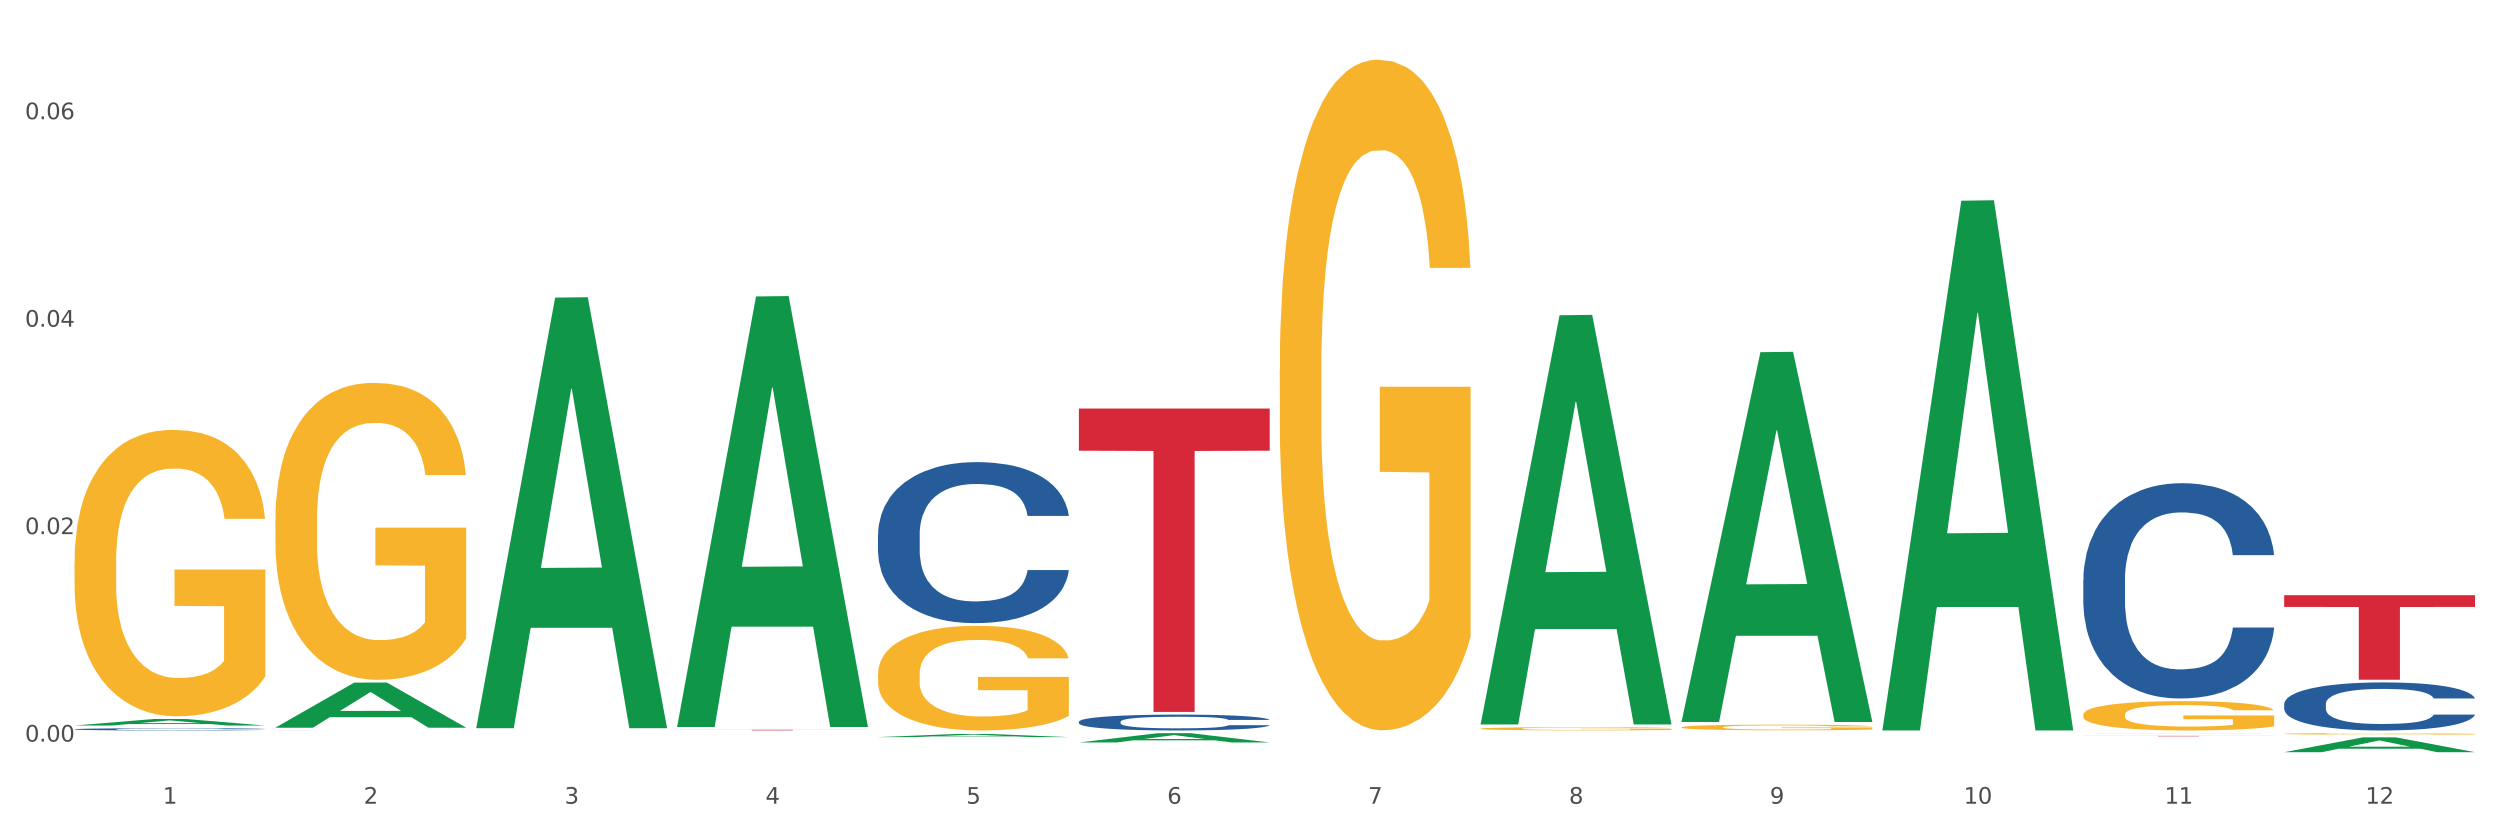 <?xml version="1.0" encoding="utf-8" standalone="no"?>
<!DOCTYPE svg PUBLIC "-//W3C//DTD SVG 1.1//EN"
  "http://www.w3.org/Graphics/SVG/1.1/DTD/svg11.dtd">
<svg xmlns:xlink="http://www.w3.org/1999/xlink" width="1080pt" height="360pt" viewBox="0 0 1080 360" xmlns="http://www.w3.org/2000/svg" version="1.1">
 <rect x="0" y="0" width="1080" height="360" fill="#333333" stroke="none"/>
 <defs>
  <style type="text/css">*{stroke-linejoin: round; stroke-linecap: butt}</style>
 </defs>
 <g id="figure_1">
  <g id="patch_1">
   <path d="M 0 360 
L 1080 360 
L 1080 0 
L 0 0 
z
" style="fill: #ffffff; stroke: #ffffff; stroke-linejoin: miter"/>
  </g>
  <g id="axes_1">
   <g id="matplotlib.axis_1">
    <g id="xtick_1">
     <g id="text_1">
      <!-- 1 -->
      <g style="fill: #4d4d4d" transform="translate(70.342 347.204) scale(0.096 -0.096)">
       <defs>
        <path id="DejaVuSans-31" d="M 794 531 
L 1825 531 
L 1825 4091 
L 703 3866 
L 703 4441 
L 1819 4666 
L 2450 4666 
L 2450 531 
L 3481 531 
L 3481 0 
L 794 0 
L 794 531 
z
" transform="scale(0.016)"/>
       </defs>
       <use xlink:href="#DejaVuSans-31"/>
      </g>
     </g>
    </g>
    <g id="xtick_2">
     <g id="text_2">
      <!-- 2 -->
      <g style="fill: #4d4d4d" transform="translate(157.122 347.204) scale(0.096 -0.096)">
       <defs>
        <path id="DejaVuSans-32" d="M 1228 531 
L 3431 531 
L 3431 0 
L 469 0 
L 469 531 
Q 828 903 1448 1529 
Q 2069 2156 2228 2338 
Q 2531 2678 2651 2914 
Q 2772 3150 2772 3378 
Q 2772 3750 2511 3984 
Q 2250 4219 1831 4219 
Q 1534 4219 1204 4116 
Q 875 4013 500 3803 
L 500 4441 
Q 881 4594 1212 4672 
Q 1544 4750 1819 4750 
Q 2544 4750 2975 4387 
Q 3406 4025 3406 3419 
Q 3406 3131 3298 2873 
Q 3191 2616 2906 2266 
Q 2828 2175 2409 1742 
Q 1991 1309 1228 531 
z
" transform="scale(0.016)"/>
       </defs>
       <use xlink:href="#DejaVuSans-32"/>
      </g>
     </g>
    </g>
    <g id="xtick_3">
     <g id="text_3">
      <!-- 3 -->
      <g style="fill: #4d4d4d" transform="translate(243.902 347.204) scale(0.096 -0.096)">
       <defs>
        <path id="DejaVuSans-33" d="M 2597 2516 
Q 3050 2419 3304 2112 
Q 3559 1806 3559 1356 
Q 3559 666 3084 287 
Q 2609 -91 1734 -91 
Q 1441 -91 1130 -33 
Q 819 25 488 141 
L 488 750 
Q 750 597 1062 519 
Q 1375 441 1716 441 
Q 2309 441 2620 675 
Q 2931 909 2931 1356 
Q 2931 1769 2642 2001 
Q 2353 2234 1838 2234 
L 1294 2234 
L 1294 2753 
L 1863 2753 
Q 2328 2753 2575 2939 
Q 2822 3125 2822 3475 
Q 2822 3834 2567 4026 
Q 2313 4219 1838 4219 
Q 1578 4219 1281 4162 
Q 984 4106 628 3988 
L 628 4550 
Q 988 4650 1302 4700 
Q 1616 4750 1894 4750 
Q 2613 4750 3031 4423 
Q 3450 4097 3450 3541 
Q 3450 3153 3228 2886 
Q 3006 2619 2597 2516 
z
" transform="scale(0.016)"/>
       </defs>
       <use xlink:href="#DejaVuSans-33"/>
      </g>
     </g>
    </g>
    <g id="xtick_4">
     <g id="text_4">
      <!-- 4 -->
      <g style="fill: #4d4d4d" transform="translate(330.683 347.204) scale(0.096 -0.096)">
       <defs>
        <path id="DejaVuSans-34" d="M 2419 4116 
L 825 1625 
L 2419 1625 
L 2419 4116 
z
M 2253 4666 
L 3047 4666 
L 3047 1625 
L 3713 1625 
L 3713 1100 
L 3047 1100 
L 3047 0 
L 2419 0 
L 2419 1100 
L 313 1100 
L 313 1709 
L 2253 4666 
z
" transform="scale(0.016)"/>
       </defs>
       <use xlink:href="#DejaVuSans-34"/>
      </g>
     </g>
    </g>
    <g id="xtick_5">
     <g id="text_5">
      <!-- 5 -->
      <g style="fill: #4d4d4d" transform="translate(417.463 347.204) scale(0.096 -0.096)">
       <defs>
        <path id="DejaVuSans-35" d="M 691 4666 
L 3169 4666 
L 3169 4134 
L 1269 4134 
L 1269 2991 
Q 1406 3038 1543 3061 
Q 1681 3084 1819 3084 
Q 2600 3084 3056 2656 
Q 3513 2228 3513 1497 
Q 3513 744 3044 326 
Q 2575 -91 1722 -91 
Q 1428 -91 1123 -41 
Q 819 9 494 109 
L 494 744 
Q 775 591 1075 516 
Q 1375 441 1709 441 
Q 2250 441 2565 725 
Q 2881 1009 2881 1497 
Q 2881 1984 2565 2268 
Q 2250 2553 1709 2553 
Q 1456 2553 1204 2497 
Q 953 2441 691 2322 
L 691 4666 
z
" transform="scale(0.016)"/>
       </defs>
       <use xlink:href="#DejaVuSans-35"/>
      </g>
     </g>
    </g>
    <g id="xtick_6">
     <g id="text_6">
      <!-- 6 -->
      <g style="fill: #4d4d4d" transform="translate(504.243 347.204) scale(0.096 -0.096)">
       <defs>
        <path id="DejaVuSans-36" d="M 2113 2584 
Q 1688 2584 1439 2293 
Q 1191 2003 1191 1497 
Q 1191 994 1439 701 
Q 1688 409 2113 409 
Q 2538 409 2786 701 
Q 3034 994 3034 1497 
Q 3034 2003 2786 2293 
Q 2538 2584 2113 2584 
z
M 3366 4563 
L 3366 3988 
Q 3128 4100 2886 4159 
Q 2644 4219 2406 4219 
Q 1781 4219 1451 3797 
Q 1122 3375 1075 2522 
Q 1259 2794 1537 2939 
Q 1816 3084 2150 3084 
Q 2853 3084 3261 2657 
Q 3669 2231 3669 1497 
Q 3669 778 3244 343 
Q 2819 -91 2113 -91 
Q 1303 -91 875 529 
Q 447 1150 447 2328 
Q 447 3434 972 4092 
Q 1497 4750 2381 4750 
Q 2619 4750 2861 4703 
Q 3103 4656 3366 4563 
z
" transform="scale(0.016)"/>
       </defs>
       <use xlink:href="#DejaVuSans-36"/>
      </g>
     </g>
    </g>
    <g id="xtick_7">
     <g id="text_7">
      <!-- 7 -->
      <g style="fill: #4d4d4d" transform="translate(591.024 347.204) scale(0.096 -0.096)">
       <defs>
        <path id="DejaVuSans-37" d="M 525 4666 
L 3525 4666 
L 3525 4397 
L 1831 0 
L 1172 0 
L 2766 4134 
L 525 4134 
L 525 4666 
z
" transform="scale(0.016)"/>
       </defs>
       <use xlink:href="#DejaVuSans-37"/>
      </g>
     </g>
    </g>
    <g id="xtick_8">
     <g id="text_8">
      <!-- 8 -->
      <g style="fill: #4d4d4d" transform="translate(677.804 347.204) scale(0.096 -0.096)">
       <defs>
        <path id="DejaVuSans-38" d="M 2034 2216 
Q 1584 2216 1326 1975 
Q 1069 1734 1069 1313 
Q 1069 891 1326 650 
Q 1584 409 2034 409 
Q 2484 409 2743 651 
Q 3003 894 3003 1313 
Q 3003 1734 2745 1975 
Q 2488 2216 2034 2216 
z
M 1403 2484 
Q 997 2584 770 2862 
Q 544 3141 544 3541 
Q 544 4100 942 4425 
Q 1341 4750 2034 4750 
Q 2731 4750 3128 4425 
Q 3525 4100 3525 3541 
Q 3525 3141 3298 2862 
Q 3072 2584 2669 2484 
Q 3125 2378 3379 2068 
Q 3634 1759 3634 1313 
Q 3634 634 3220 271 
Q 2806 -91 2034 -91 
Q 1263 -91 848 271 
Q 434 634 434 1313 
Q 434 1759 690 2068 
Q 947 2378 1403 2484 
z
M 1172 3481 
Q 1172 3119 1398 2916 
Q 1625 2713 2034 2713 
Q 2441 2713 2670 2916 
Q 2900 3119 2900 3481 
Q 2900 3844 2670 4047 
Q 2441 4250 2034 4250 
Q 1625 4250 1398 4047 
Q 1172 3844 1172 3481 
z
" transform="scale(0.016)"/>
       </defs>
       <use xlink:href="#DejaVuSans-38"/>
      </g>
     </g>
    </g>
    <g id="xtick_9">
     <g id="text_9">
      <!-- 9 -->
      <g style="fill: #4d4d4d" transform="translate(764.584 347.204) scale(0.096 -0.096)">
       <defs>
        <path id="DejaVuSans-39" d="M 703 97 
L 703 672 
Q 941 559 1184 500 
Q 1428 441 1663 441 
Q 2288 441 2617 861 
Q 2947 1281 2994 2138 
Q 2813 1869 2534 1725 
Q 2256 1581 1919 1581 
Q 1219 1581 811 2004 
Q 403 2428 403 3163 
Q 403 3881 828 4315 
Q 1253 4750 1959 4750 
Q 2769 4750 3195 4129 
Q 3622 3509 3622 2328 
Q 3622 1225 3098 567 
Q 2575 -91 1691 -91 
Q 1453 -91 1209 -44 
Q 966 3 703 97 
z
M 1959 2075 
Q 2384 2075 2632 2365 
Q 2881 2656 2881 3163 
Q 2881 3666 2632 3958 
Q 2384 4250 1959 4250 
Q 1534 4250 1286 3958 
Q 1038 3666 1038 3163 
Q 1038 2656 1286 2365 
Q 1534 2075 1959 2075 
z
" transform="scale(0.016)"/>
       </defs>
       <use xlink:href="#DejaVuSans-39"/>
      </g>
     </g>
    </g>
    <g id="xtick_10">
     <g id="text_10">
      <!-- 10 -->
      <g style="fill: #4d4d4d" transform="translate(848.311 347.204) scale(0.096 -0.096)">
       <defs>
        <path id="DejaVuSans-30" d="M 2034 4250 
Q 1547 4250 1301 3770 
Q 1056 3291 1056 2328 
Q 1056 1369 1301 889 
Q 1547 409 2034 409 
Q 2525 409 2770 889 
Q 3016 1369 3016 2328 
Q 3016 3291 2770 3770 
Q 2525 4250 2034 4250 
z
M 2034 4750 
Q 2819 4750 3233 4129 
Q 3647 3509 3647 2328 
Q 3647 1150 3233 529 
Q 2819 -91 2034 -91 
Q 1250 -91 836 529 
Q 422 1150 422 2328 
Q 422 3509 836 4129 
Q 1250 4750 2034 4750 
z
" transform="scale(0.016)"/>
       </defs>
       <use xlink:href="#DejaVuSans-31"/>
       <use xlink:href="#DejaVuSans-30" transform="translate(63.623 0)"/>
      </g>
     </g>
    </g>
    <g id="xtick_11">
     <g id="text_11">
      <!-- 11 -->
      <g style="fill: #4d4d4d" transform="translate(935.091 347.204) scale(0.096 -0.096)">
       <use xlink:href="#DejaVuSans-31"/>
       <use xlink:href="#DejaVuSans-31" transform="translate(63.623 0)"/>
      </g>
     </g>
    </g>
    <g id="xtick_12">
     <g id="text_12">
      <!-- 12 -->
      <g style="fill: #4d4d4d" transform="translate(1021.871 347.204) scale(0.096 -0.096)">
       <use xlink:href="#DejaVuSans-31"/>
       <use xlink:href="#DejaVuSans-32" transform="translate(63.623 0)"/>
      </g>
     </g>
    </g>
    <g id="xtick_13"/>
    <g id="xtick_14"/>
    <g id="xtick_15"/>
    <g id="xtick_16"/>
    <g id="xtick_17"/>
    <g id="xtick_18"/>
    <g id="xtick_19"/>
    <g id="xtick_20"/>
    <g id="xtick_21"/>
    <g id="xtick_22"/>
    <g id="xtick_23"/>
   </g>
   <g id="matplotlib.axis_2">
    <g id="ytick_1">
     <g id="text_13">
      <!-- 0.00 -->
      <g style="fill: #4d4d4d" transform="translate(10.8 320.372) scale(0.096 -0.096)">
       <defs>
        <path id="DejaVuSans-2e" d="M 684 794 
L 1344 794 
L 1344 0 
L 684 0 
L 684 794 
z
" transform="scale(0.016)"/>
       </defs>
       <use xlink:href="#DejaVuSans-30"/>
       <use xlink:href="#DejaVuSans-2e" transform="translate(63.623 0)"/>
       <use xlink:href="#DejaVuSans-30" transform="translate(95.41 0)"/>
       <use xlink:href="#DejaVuSans-30" transform="translate(159.033 0)"/>
      </g>
     </g>
    </g>
    <g id="ytick_2">
     <g id="text_14">
      <!-- 0.02 -->
      <g style="fill: #4d4d4d" transform="translate(10.8 230.749) scale(0.096 -0.096)">
       <use xlink:href="#DejaVuSans-30"/>
       <use xlink:href="#DejaVuSans-2e" transform="translate(63.623 0)"/>
       <use xlink:href="#DejaVuSans-30" transform="translate(95.41 0)"/>
       <use xlink:href="#DejaVuSans-32" transform="translate(159.033 0)"/>
      </g>
     </g>
    </g>
    <g id="ytick_3">
     <g id="text_15">
      <!-- 0.04 -->
      <g style="fill: #4d4d4d" transform="translate(10.8 141.126) scale(0.096 -0.096)">
       <use xlink:href="#DejaVuSans-30"/>
       <use xlink:href="#DejaVuSans-2e" transform="translate(63.623 0)"/>
       <use xlink:href="#DejaVuSans-30" transform="translate(95.41 0)"/>
       <use xlink:href="#DejaVuSans-34" transform="translate(159.033 0)"/>
      </g>
     </g>
    </g>
    <g id="ytick_4">
     <g id="text_16">
      <!-- 0.06 -->
      <g style="fill: #4d4d4d" transform="translate(10.8 51.503) scale(0.096 -0.096)">
       <use xlink:href="#DejaVuSans-30"/>
       <use xlink:href="#DejaVuSans-2e" transform="translate(63.623 0)"/>
       <use xlink:href="#DejaVuSans-30" transform="translate(95.41 0)"/>
       <use xlink:href="#DejaVuSans-36" transform="translate(159.033 0)"/>
      </g>
     </g>
    </g>
    <g id="ytick_5"/>
    <g id="ytick_6"/>
    <g id="ytick_7"/>
   </g>
   <g id="PolyCollection_1">
    <path d="M 32.175 313.436 
L 32.26 313.433 
L 66.256 310.618 
L 80.365 310.615 
L 114.616 313.441 
L 98.298 313.441 
L 90.904 312.783 
L 55.803 312.783 
L 55.548 312.794 
L 48.408 313.441 
L 32.175 313.441 
L 32.175 313.436 
L 60.222 312.39 
L 86.484 312.388 
L 73.481 311.218 
L 73.311 311.212 
L 73.141 311.22 
L 60.137 312.388 
L 60.222 312.39 
L 32.175 313.436 
z
" clip-path="url(#pac7924b236)" style="fill: #109648"/>
    <path d="M 466.077 176.483 
L 548.518 176.483 
L 548.518 194.697 
L 516.088 194.82 
L 516.088 307.548 
L 498.311 307.548 
L 498.311 194.82 
L 466.077 194.697 
L 466.077 176.606 
L 466.077 176.483 
z
" clip-path="url(#pac7924b236)" style="fill: #d62839"/>
    <path d="M 292.516 315.24 
L 374.957 315.24 
L 374.957 315.278 
L 342.528 315.279 
L 342.528 315.515 
L 324.75 315.515 
L 324.75 315.279 
L 292.516 315.278 
L 292.516 315.241 
L 292.516 315.24 
z
" clip-path="url(#pac7924b236)" style="fill: #d62839"/>
    <path d="M 118.955 315.548 
L 119.053 315.548 
L 119.053 315.547 
L 119.345 315.546 
L 120.417 315.545 
L 121.781 315.544 
L 124.12 315.542 
L 125.387 315.542 
L 127.044 315.541 
L 130.454 315.54 
L 134.352 315.539 
L 137.081 315.539 
L 139.127 315.538 
L 143.707 315.538 
L 146.338 315.538 
L 149.067 315.537 
L 151.406 315.537 
L 155.304 315.537 
L 158.422 315.537 
L 162.028 315.537 
L 165.048 315.537 
L 169.044 315.537 
L 174.891 315.537 
L 177.132 315.538 
L 180.153 315.538 
L 183.271 315.538 
L 185.805 315.539 
L 188.728 315.539 
L 191.749 315.54 
L 194.673 315.541 
L 196.719 315.541 
L 198.376 315.542 
L 199.837 315.543 
L 200.909 315.544 
L 201.397 315.545 
L 183.564 315.545 
L 183.076 315.544 
L 182.102 315.543 
L 181.127 315.543 
L 180.055 315.542 
L 178.399 315.542 
L 176.937 315.541 
L 174.501 315.541 
L 172.26 315.541 
L 170.408 315.541 
L 168.167 315.54 
L 163.392 315.54 
L 159.981 315.54 
L 157.837 315.54 
L 155.206 315.54 
L 152.965 315.541 
L 150.334 315.541 
L 148.287 315.541 
L 146.241 315.542 
L 145.071 315.542 
L 143.317 315.542 
L 142.148 315.543 
L 140.589 315.543 
L 139.712 315.544 
L 138.153 315.545 
L 137.471 315.546 
L 137.178 315.547 
L 136.983 315.547 
L 136.983 315.551 
L 137.568 315.552 
L 138.055 315.553 
L 138.835 315.554 
L 140.297 315.555 
L 142.44 315.556 
L 144.682 315.556 
L 146.533 315.557 
L 148.287 315.557 
L 150.041 315.557 
L 152.185 315.557 
L 153.939 315.558 
L 156.57 315.558 
L 159.689 315.558 
L 162.125 315.558 
L 167.095 315.558 
L 169.336 315.558 
L 171.48 315.557 
L 173.819 315.557 
L 175.67 315.557 
L 176.742 315.557 
L 178.496 315.556 
L 179.861 315.556 
L 181.03 315.555 
L 181.81 315.555 
L 182.687 315.554 
L 183.369 315.553 
L 183.564 315.553 
L 201.397 315.553 
L 201.007 315.554 
L 200.325 315.555 
L 198.96 315.556 
L 197.889 315.556 
L 196.232 315.557 
L 194.478 315.558 
L 192.042 315.558 
L 189.8 315.559 
L 187.462 315.559 
L 184.928 315.56 
L 180.348 315.56 
L 178.691 315.56 
L 175.183 315.561 
L 172.454 315.561 
L 168.459 315.561 
L 164.366 315.561 
L 160.079 315.561 
L 156.278 315.561 
L 152.088 315.561 
L 149.457 315.561 
L 146.533 315.56 
L 143.123 315.56 
L 139.907 315.56 
L 136.886 315.559 
L 134.06 315.559 
L 131.429 315.558 
L 128.018 315.557 
L 125.484 315.556 
L 123.633 315.556 
L 122.366 315.555 
L 121.099 315.554 
L 120.417 315.553 
L 119.345 315.552 
L 118.955 315.55 
L 118.955 315.548 
z
" clip-path="url(#pac7924b236)" style="fill: #255c99"/>
    <path d="M 986.759 317.014 
L 986.856 317.014 
L 986.856 316.993 
L 987.051 316.975 
L 988.024 316.933 
L 989.484 316.897 
L 990.555 316.878 
L 991.625 316.863 
L 992.891 316.847 
L 994.448 316.831 
L 997.271 316.808 
L 999.023 316.796 
L 1001.164 316.783 
L 1005.057 316.765 
L 1007.88 316.755 
L 1010.8 316.746 
L 1015.569 316.736 
L 1018.684 316.731 
L 1021.993 316.728 
L 1025.984 316.725 
L 1029.001 316.725 
L 1035.62 316.727 
L 1041.265 316.732 
L 1043.991 316.736 
L 1047.495 316.743 
L 1049.344 316.747 
L 1052.361 316.756 
L 1055.476 316.768 
L 1057.617 316.779 
L 1060.829 316.798 
L 1063.263 316.818 
L 1065.501 316.842 
L 1066.669 316.858 
L 1067.545 316.874 
L 1068.324 316.891 
L 1069.103 316.919 
L 1051.583 316.919 
L 1050.901 316.899 
L 1049.831 316.88 
L 1048.273 316.862 
L 1046.911 316.851 
L 1044.575 316.836 
L 1042.433 316.827 
L 1040.195 316.82 
L 1037.469 316.815 
L 1035.328 316.812 
L 1032.311 316.81 
L 1026.373 316.81 
L 1022.383 316.815 
L 1019.657 316.82 
L 1017.905 316.826 
L 1016.348 316.831 
L 1014.596 316.839 
L 1012.552 316.851 
L 1011.092 316.862 
L 1009.632 316.876 
L 1008.464 316.89 
L 1007.393 316.906 
L 1006.517 316.923 
L 1005.836 316.941 
L 1005.252 316.962 
L 1004.765 316.998 
L 1004.765 317.077 
L 1004.96 317.094 
L 1005.447 317.118 
L 1006.031 317.136 
L 1007.004 317.157 
L 1007.88 317.171 
L 1009.535 317.192 
L 1011.384 317.209 
L 1012.844 317.22 
L 1014.304 317.229 
L 1016.835 317.242 
L 1019.657 317.252 
L 1022.091 317.258 
L 1025.4 317.264 
L 1027.639 317.266 
L 1029.585 317.267 
L 1034.355 317.267 
L 1037.761 317.266 
L 1041.557 317.262 
L 1044.477 317.256 
L 1046.911 317.25 
L 1049.636 317.24 
L 1051.388 317.23 
L 1051.388 317.11 
L 1029.975 317.11 
L 1029.975 317.03 
L 1069.2 317.03 
L 1069.2 317.264 
L 1067.545 317.276 
L 1065.696 317.287 
L 1063.749 317.296 
L 1060.829 317.308 
L 1057.325 317.32 
L 1054.211 317.328 
L 1050.901 317.335 
L 1047.008 317.341 
L 1041.947 317.347 
L 1038.832 317.349 
L 1034.939 317.351 
L 1030.364 317.351 
L 1026.373 317.35 
L 1022.48 317.347 
L 1018.392 317.342 
L 1014.401 317.335 
L 1011.384 317.327 
L 1008.367 317.318 
L 1005.155 317.306 
L 1002.624 317.295 
L 1000.677 317.284 
L 998.536 317.271 
L 996.2 317.254 
L 994.448 317.239 
L 992.891 317.223 
L 991.236 317.202 
L 990.068 317.184 
L 988.9 317.162 
L 988.219 317.145 
L 987.44 317.12 
L 986.856 317.084 
L 986.759 317.014 
z
" clip-path="url(#pac7924b236)" style="fill: #f7b32b"/>
    <path d="M 899.978 308.755 
L 900.076 308.744 
L 900.076 308.328 
L 900.27 307.97 
L 901.244 307.103 
L 902.704 306.387 
L 903.774 306.005 
L 904.845 305.693 
L 906.11 305.381 
L 907.668 305.058 
L 910.49 304.584 
L 912.242 304.341 
L 914.384 304.087 
L 918.277 303.718 
L 921.1 303.51 
L 924.02 303.336 
L 928.789 303.128 
L 931.904 303.036 
L 935.213 302.966 
L 939.204 302.92 
L 942.221 302.909 
L 948.84 302.943 
L 954.485 303.047 
L 957.21 303.128 
L 960.714 303.267 
L 962.564 303.359 
L 965.581 303.544 
L 968.696 303.787 
L 970.837 303.995 
L 974.049 304.388 
L 976.482 304.781 
L 978.721 305.266 
L 979.889 305.601 
L 980.765 305.913 
L 981.544 306.271 
L 982.322 306.837 
L 964.802 306.837 
L 964.121 306.433 
L 963.05 306.052 
L 961.493 305.682 
L 960.13 305.451 
L 957.794 305.162 
L 955.653 304.977 
L 953.414 304.838 
L 950.689 304.723 
L 948.548 304.665 
L 945.53 304.619 
L 939.593 304.63 
L 935.602 304.723 
L 932.877 304.838 
L 931.125 304.942 
L 929.568 305.058 
L 927.816 305.22 
L 925.772 305.462 
L 924.312 305.682 
L 922.852 305.959 
L 921.684 306.236 
L 920.613 306.56 
L 919.737 306.907 
L 919.056 307.265 
L 918.472 307.704 
L 917.985 308.432 
L 917.985 310.015 
L 918.18 310.373 
L 918.666 310.847 
L 919.25 311.205 
L 920.224 311.632 
L 921.1 311.921 
L 922.754 312.337 
L 924.604 312.684 
L 926.064 312.903 
L 927.524 313.088 
L 930.054 313.342 
L 932.877 313.55 
L 935.31 313.678 
L 938.62 313.793 
L 940.858 313.839 
L 942.805 313.862 
L 947.574 313.862 
L 950.981 313.828 
L 954.777 313.747 
L 957.697 313.643 
L 960.13 313.516 
L 962.856 313.308 
L 964.608 313.111 
L 964.608 310.697 
L 943.194 310.685 
L 943.194 309.079 
L 982.42 309.079 
L 982.42 313.793 
L 980.765 314.036 
L 978.916 314.255 
L 976.969 314.452 
L 974.049 314.694 
L 970.545 314.925 
L 967.43 315.087 
L 964.121 315.226 
L 960.228 315.353 
L 955.166 315.469 
L 952.052 315.515 
L 948.158 315.549 
L 943.584 315.561 
L 939.593 315.538 
L 935.7 315.48 
L 931.612 315.376 
L 927.621 315.226 
L 924.604 315.076 
L 921.586 314.891 
L 918.374 314.648 
L 915.844 314.417 
L 913.897 314.209 
L 911.756 313.943 
L 909.42 313.597 
L 907.668 313.285 
L 906.11 312.961 
L 904.456 312.545 
L 903.288 312.187 
L 902.12 311.736 
L 901.438 311.401 
L 900.66 310.881 
L 900.076 310.153 
L 899.978 308.755 
z
" clip-path="url(#pac7924b236)" style="fill: #f7b32b"/>
    <path d="M 726.418 314.183 
L 726.515 314.181 
L 726.515 314.101 
L 726.71 314.032 
L 727.683 313.866 
L 729.143 313.728 
L 730.214 313.655 
L 731.284 313.595 
L 732.55 313.535 
L 734.107 313.473 
L 736.93 313.382 
L 738.682 313.335 
L 740.823 313.286 
L 744.716 313.215 
L 747.539 313.175 
L 750.459 313.142 
L 755.228 313.102 
L 758.343 313.085 
L 761.652 313.071 
L 765.643 313.062 
L 768.66 313.06 
L 775.279 313.067 
L 780.924 313.087 
L 783.65 313.102 
L 787.154 313.129 
L 789.003 313.147 
L 792.02 313.182 
L 795.135 313.229 
L 797.276 313.269 
L 800.488 313.344 
L 802.922 313.42 
L 805.16 313.513 
L 806.328 313.577 
L 807.204 313.637 
L 807.983 313.706 
L 808.762 313.815 
L 791.242 313.815 
L 790.56 313.737 
L 789.49 313.664 
L 787.932 313.593 
L 786.57 313.548 
L 784.234 313.493 
L 782.092 313.457 
L 779.854 313.431 
L 777.128 313.408 
L 774.987 313.397 
L 771.97 313.389 
L 766.032 313.391 
L 762.042 313.408 
L 759.316 313.431 
L 757.564 313.451 
L 756.007 313.473 
L 754.255 313.504 
L 752.211 313.551 
L 750.751 313.593 
L 749.291 313.646 
L 748.123 313.699 
L 747.052 313.761 
L 746.176 313.828 
L 745.495 313.897 
L 744.911 313.981 
L 744.424 314.121 
L 744.424 314.425 
L 744.619 314.494 
L 745.106 314.585 
L 745.69 314.653 
L 746.663 314.736 
L 747.539 314.791 
L 749.194 314.871 
L 751.043 314.937 
L 752.503 314.98 
L 753.963 315.015 
L 756.494 315.064 
L 759.316 315.104 
L 761.75 315.128 
L 765.059 315.15 
L 767.298 315.159 
L 769.244 315.164 
L 774.014 315.164 
L 777.42 315.157 
L 781.216 315.142 
L 784.136 315.122 
L 786.57 315.097 
L 789.295 315.057 
L 791.047 315.02 
L 791.047 314.556 
L 769.634 314.554 
L 769.634 314.245 
L 808.859 314.245 
L 808.859 315.15 
L 807.204 315.197 
L 805.355 315.239 
L 803.408 315.277 
L 800.488 315.324 
L 796.984 315.368 
L 793.87 315.399 
L 790.56 315.426 
L 786.667 315.45 
L 781.606 315.472 
L 778.491 315.481 
L 774.598 315.488 
L 770.023 315.49 
L 766.032 315.486 
L 762.139 315.474 
L 758.051 315.455 
L 754.06 315.426 
L 751.043 315.397 
L 748.026 315.361 
L 744.814 315.315 
L 742.283 315.27 
L 740.336 315.23 
L 738.195 315.179 
L 735.859 315.113 
L 734.107 315.053 
L 732.55 314.991 
L 730.895 314.911 
L 729.727 314.842 
L 728.559 314.755 
L 727.878 314.691 
L 727.099 314.591 
L 726.515 314.451 
L 726.418 314.183 
z
" clip-path="url(#pac7924b236)" style="fill: #f7b32b"/>
    <path d="M 639.637 314.776 
L 639.735 314.775 
L 639.735 314.729 
L 639.929 314.69 
L 640.903 314.595 
L 642.363 314.517 
L 643.433 314.476 
L 644.504 314.442 
L 645.769 314.408 
L 647.327 314.372 
L 650.149 314.321 
L 651.901 314.294 
L 654.043 314.266 
L 657.936 314.226 
L 660.759 314.203 
L 663.679 314.184 
L 668.448 314.162 
L 671.563 314.152 
L 674.872 314.144 
L 678.863 314.139 
L 681.88 314.138 
L 688.499 314.141 
L 694.144 314.153 
L 696.869 314.162 
L 700.373 314.177 
L 702.223 314.187 
L 705.24 314.207 
L 708.355 314.233 
L 710.496 314.256 
L 713.708 314.299 
L 716.141 314.342 
L 718.38 314.395 
L 719.548 314.432 
L 720.424 314.466 
L 721.203 314.505 
L 721.981 314.566 
L 704.461 314.566 
L 703.78 314.522 
L 702.709 314.481 
L 701.152 314.44 
L 699.789 314.415 
L 697.453 314.384 
L 695.312 314.363 
L 693.073 314.348 
L 690.348 314.336 
L 688.207 314.329 
L 685.189 314.324 
L 679.252 314.326 
L 675.261 314.336 
L 672.536 314.348 
L 670.784 314.36 
L 669.227 314.372 
L 667.475 314.39 
L 665.431 314.416 
L 663.971 314.44 
L 662.511 314.471 
L 661.343 314.501 
L 660.272 314.536 
L 659.396 314.574 
L 658.715 314.613 
L 658.131 314.661 
L 657.644 314.741 
L 657.644 314.913 
L 657.839 314.952 
L 658.325 315.004 
L 658.909 315.043 
L 659.883 315.09 
L 660.759 315.121 
L 662.413 315.167 
L 664.263 315.205 
L 665.723 315.229 
L 667.183 315.249 
L 669.713 315.277 
L 672.536 315.299 
L 674.969 315.313 
L 678.279 315.326 
L 680.517 315.331 
L 682.464 315.333 
L 687.233 315.333 
L 690.64 315.33 
L 694.436 315.321 
L 697.356 315.309 
L 699.789 315.295 
L 702.515 315.273 
L 704.267 315.251 
L 704.267 314.988 
L 682.853 314.986 
L 682.853 314.811 
L 722.079 314.811 
L 722.079 315.326 
L 720.424 315.352 
L 718.575 315.376 
L 716.628 315.398 
L 713.708 315.424 
L 710.204 315.449 
L 707.089 315.467 
L 703.78 315.482 
L 699.887 315.496 
L 694.825 315.509 
L 691.711 315.514 
L 687.817 315.517 
L 683.243 315.519 
L 679.252 315.516 
L 675.359 315.51 
L 671.271 315.499 
L 667.28 315.482 
L 664.263 315.466 
L 661.245 315.446 
L 658.033 315.419 
L 655.503 315.394 
L 653.556 315.371 
L 651.415 315.342 
L 649.079 315.304 
L 647.327 315.27 
L 645.769 315.235 
L 644.115 315.19 
L 642.947 315.15 
L 641.779 315.101 
L 641.097 315.065 
L 640.319 315.008 
L 639.735 314.928 
L 639.637 314.776 
z
" clip-path="url(#pac7924b236)" style="fill: #f7b32b"/>
    <path d="M 552.857 159.647 
L 552.954 159.382 
L 552.954 149.857 
L 553.149 141.654 
L 554.122 121.809 
L 555.582 105.404 
L 556.653 96.672 
L 557.724 89.528 
L 558.989 82.384 
L 560.546 74.975 
L 563.369 64.126 
L 565.121 58.57 
L 567.262 52.749 
L 571.156 44.281 
L 573.978 39.519 
L 576.898 35.55 
L 581.668 30.787 
L 584.782 28.67 
L 588.092 27.082 
L 592.082 26.024 
L 595.1 25.759 
L 601.718 26.553 
L 607.364 28.935 
L 610.089 30.787 
L 613.593 33.962 
L 615.442 36.079 
L 618.46 40.312 
L 621.574 45.869 
L 623.716 50.632 
L 626.928 59.628 
L 629.361 68.625 
L 631.6 79.738 
L 632.768 87.411 
L 633.644 94.555 
L 634.422 102.758 
L 635.201 115.723 
L 617.681 115.723 
L 617 106.462 
L 615.929 97.731 
L 614.372 89.263 
L 613.009 83.971 
L 610.673 77.356 
L 608.532 73.123 
L 606.293 69.948 
L 603.568 67.302 
L 601.426 65.979 
L 598.409 64.92 
L 592.472 65.185 
L 588.481 67.302 
L 585.756 69.948 
L 584.004 72.329 
L 582.446 74.975 
L 580.694 78.679 
L 578.65 84.236 
L 577.19 89.263 
L 575.73 95.614 
L 574.562 101.964 
L 573.492 109.373 
L 572.616 117.311 
L 571.934 125.514 
L 571.35 135.568 
L 570.864 152.238 
L 570.864 188.488 
L 571.058 196.691 
L 571.545 207.54 
L 572.129 215.742 
L 573.102 225.532 
L 573.978 232.147 
L 575.633 241.673 
L 577.482 249.611 
L 578.942 254.638 
L 580.402 258.872 
L 582.933 264.693 
L 585.756 269.456 
L 588.189 272.366 
L 591.498 275.012 
L 593.737 276.071 
L 595.684 276.6 
L 600.453 276.6 
L 603.86 275.806 
L 607.656 273.954 
L 610.576 271.573 
L 613.009 268.662 
L 615.734 263.899 
L 617.486 259.401 
L 617.486 204.1 
L 596.073 203.835 
L 596.073 167.056 
L 635.298 167.056 
L 635.298 275.012 
L 633.644 280.569 
L 631.794 285.596 
L 629.848 290.095 
L 626.928 295.651 
L 623.424 300.943 
L 620.309 304.648 
L 617 307.823 
L 613.106 310.733 
L 608.045 313.379 
L 604.93 314.438 
L 601.037 315.232 
L 596.462 315.496 
L 592.472 314.967 
L 588.578 313.644 
L 584.49 311.263 
L 580.5 307.823 
L 577.482 304.383 
L 574.465 300.149 
L 571.253 294.593 
L 568.722 289.301 
L 566.776 284.538 
L 564.634 278.452 
L 562.298 270.514 
L 560.546 263.37 
L 558.989 255.961 
L 557.334 246.436 
L 556.166 238.233 
L 554.998 227.914 
L 554.317 220.24 
L 553.538 208.333 
L 552.954 191.664 
L 552.857 159.647 
z
" clip-path="url(#pac7924b236)" style="fill: #f7b32b"/>
    <path d="M 379.296 291.247 
L 379.394 291.206 
L 379.394 289.72 
L 379.588 288.44 
L 380.562 285.344 
L 382.022 282.785 
L 383.092 281.423 
L 384.163 280.308 
L 385.428 279.194 
L 386.986 278.038 
L 389.808 276.345 
L 391.56 275.478 
L 393.702 274.57 
L 397.595 273.249 
L 400.418 272.506 
L 403.338 271.887 
L 408.107 271.144 
L 411.222 270.814 
L 414.531 270.566 
L 418.522 270.401 
L 421.539 270.36 
L 428.158 270.484 
L 433.803 270.855 
L 436.528 271.144 
L 440.032 271.639 
L 441.882 271.97 
L 444.899 272.63 
L 448.014 273.497 
L 450.155 274.24 
L 453.367 275.644 
L 455.8 277.047 
L 458.039 278.781 
L 459.207 279.978 
L 460.083 281.092 
L 460.862 282.372 
L 461.64 284.395 
L 444.12 284.395 
L 443.439 282.95 
L 442.368 281.588 
L 440.811 280.267 
L 439.448 279.441 
L 437.112 278.409 
L 434.971 277.749 
L 432.732 277.253 
L 430.007 276.841 
L 427.866 276.634 
L 424.848 276.469 
L 418.911 276.51 
L 414.92 276.841 
L 412.195 277.253 
L 410.443 277.625 
L 408.886 278.038 
L 407.134 278.616 
L 405.09 279.483 
L 403.63 280.267 
L 402.17 281.258 
L 401.002 282.248 
L 399.931 283.404 
L 399.055 284.643 
L 398.374 285.922 
L 397.79 287.491 
L 397.303 290.091 
L 397.303 295.747 
L 397.498 297.026 
L 397.984 298.719 
L 398.568 299.999 
L 399.542 301.526 
L 400.418 302.558 
L 402.072 304.044 
L 403.922 305.282 
L 405.382 306.067 
L 406.842 306.727 
L 409.372 307.635 
L 412.195 308.378 
L 414.628 308.832 
L 417.938 309.245 
L 420.176 309.41 
L 422.123 309.493 
L 426.892 309.493 
L 430.299 309.369 
L 434.095 309.08 
L 437.015 308.709 
L 439.448 308.254 
L 442.174 307.511 
L 443.926 306.81 
L 443.926 298.182 
L 422.512 298.141 
L 422.512 292.403 
L 461.738 292.403 
L 461.738 309.245 
L 460.083 310.112 
L 458.234 310.896 
L 456.287 311.598 
L 453.367 312.465 
L 449.863 313.291 
L 446.748 313.869 
L 443.439 314.364 
L 439.546 314.818 
L 434.484 315.231 
L 431.37 315.396 
L 427.476 315.52 
L 422.902 315.561 
L 418.911 315.478 
L 415.018 315.272 
L 410.93 314.901 
L 406.939 314.364 
L 403.922 313.827 
L 400.904 313.167 
L 397.692 312.3 
L 395.162 311.474 
L 393.215 310.731 
L 391.074 309.782 
L 388.738 308.543 
L 386.986 307.429 
L 385.428 306.273 
L 383.774 304.787 
L 382.606 303.507 
L 381.438 301.897 
L 380.756 300.7 
L 379.978 298.843 
L 379.394 296.242 
L 379.296 291.247 
z
" clip-path="url(#pac7924b236)" style="fill: #f7b32b"/>
    <path d="M 118.955 224.68 
L 119.053 224.562 
L 119.053 220.344 
L 119.247 216.712 
L 120.221 207.925 
L 121.681 200.66 
L 122.751 196.794 
L 123.822 193.63 
L 125.087 190.467 
L 126.645 187.186 
L 129.467 182.382 
L 131.219 179.922 
L 133.361 177.344 
L 137.254 173.595 
L 140.077 171.486 
L 142.997 169.728 
L 147.766 167.619 
L 150.881 166.682 
L 154.19 165.979 
L 158.181 165.51 
L 161.198 165.393 
L 167.817 165.744 
L 173.462 166.799 
L 176.187 167.619 
L 179.691 169.025 
L 181.541 169.963 
L 184.558 171.837 
L 187.673 174.298 
L 189.814 176.407 
L 193.026 180.39 
L 195.459 184.374 
L 197.698 189.295 
L 198.866 192.693 
L 199.742 195.856 
L 200.521 199.489 
L 201.299 205.23 
L 183.779 205.23 
L 183.098 201.129 
L 182.027 197.262 
L 180.47 193.513 
L 179.107 191.17 
L 176.771 188.241 
L 174.63 186.366 
L 172.391 184.96 
L 169.666 183.788 
L 167.525 183.202 
L 164.507 182.734 
L 158.57 182.851 
L 154.579 183.788 
L 151.854 184.96 
L 150.102 186.014 
L 148.545 187.186 
L 146.793 188.826 
L 144.749 191.287 
L 143.289 193.513 
L 141.829 196.325 
L 140.661 199.137 
L 139.59 202.418 
L 138.714 205.933 
L 138.033 209.565 
L 137.449 214.017 
L 136.962 221.399 
L 136.962 237.451 
L 137.157 241.083 
L 137.643 245.887 
L 138.227 249.519 
L 139.201 253.854 
L 140.077 256.783 
L 141.731 261.001 
L 143.581 264.516 
L 145.041 266.743 
L 146.501 268.617 
L 149.031 271.195 
L 151.854 273.304 
L 154.287 274.593 
L 157.597 275.764 
L 159.835 276.233 
L 161.782 276.467 
L 166.551 276.467 
L 169.958 276.116 
L 173.754 275.296 
L 176.674 274.241 
L 179.107 272.952 
L 181.833 270.843 
L 183.585 268.852 
L 183.585 244.364 
L 162.171 244.246 
L 162.171 227.96 
L 201.397 227.96 
L 201.397 275.764 
L 199.742 278.225 
L 197.893 280.451 
L 195.946 282.443 
L 193.026 284.904 
L 189.522 287.247 
L 186.407 288.887 
L 183.098 290.293 
L 179.205 291.582 
L 174.143 292.754 
L 171.029 293.222 
L 167.135 293.574 
L 162.561 293.691 
L 158.57 293.457 
L 154.677 292.871 
L 150.589 291.816 
L 146.598 290.293 
L 143.581 288.77 
L 140.563 286.895 
L 137.351 284.435 
L 134.821 282.091 
L 132.874 279.982 
L 130.733 277.288 
L 128.397 273.773 
L 126.645 270.609 
L 125.087 267.328 
L 123.433 263.11 
L 122.265 259.478 
L 121.097 254.909 
L 120.415 251.511 
L 119.637 246.238 
L 119.053 238.857 
L 118.955 224.68 
z
" clip-path="url(#pac7924b236)" style="fill: #f7b32b"/>
    <path d="M 32.175 242.887 
L 32.272 242.774 
L 32.272 238.705 
L 32.467 235.202 
L 33.44 226.726 
L 34.9 219.719 
L 35.971 215.989 
L 37.042 212.938 
L 38.307 209.887 
L 39.864 206.722 
L 42.687 202.089 
L 44.439 199.715 
L 46.58 197.229 
L 50.474 193.613 
L 53.296 191.578 
L 56.216 189.883 
L 60.986 187.849 
L 64.1 186.945 
L 67.41 186.267 
L 71.4 185.815 
L 74.418 185.702 
L 81.036 186.041 
L 86.682 187.058 
L 89.407 187.849 
L 92.911 189.205 
L 94.76 190.109 
L 97.778 191.918 
L 100.892 194.291 
L 103.034 196.325 
L 106.246 200.168 
L 108.679 204.01 
L 110.918 208.757 
L 112.086 212.034 
L 112.962 215.085 
L 113.74 218.589 
L 114.519 224.126 
L 96.999 224.126 
L 96.318 220.171 
L 95.247 216.441 
L 93.69 212.825 
L 92.327 210.565 
L 89.991 207.739 
L 87.85 205.931 
L 85.611 204.575 
L 82.886 203.445 
L 80.744 202.88 
L 77.727 202.428 
L 71.79 202.541 
L 67.799 203.445 
L 65.074 204.575 
L 63.322 205.592 
L 61.764 206.722 
L 60.012 208.304 
L 57.968 210.678 
L 56.508 212.825 
L 55.048 215.537 
L 53.88 218.25 
L 52.81 221.414 
L 51.934 224.804 
L 51.252 228.308 
L 50.668 232.602 
L 50.182 239.722 
L 50.182 255.205 
L 50.376 258.708 
L 50.863 263.342 
L 51.447 266.845 
L 52.42 271.027 
L 53.296 273.852 
L 54.951 277.921 
L 56.8 281.311 
L 58.26 283.458 
L 59.72 285.267 
L 62.251 287.753 
L 65.074 289.787 
L 67.507 291.03 
L 70.816 292.16 
L 73.055 292.612 
L 75.002 292.838 
L 79.771 292.838 
L 83.178 292.499 
L 86.974 291.708 
L 89.894 290.691 
L 92.327 289.448 
L 95.052 287.414 
L 96.804 285.493 
L 96.804 261.873 
L 75.391 261.76 
L 75.391 246.051 
L 114.616 246.051 
L 114.616 292.16 
L 112.962 294.534 
L 111.112 296.681 
L 109.166 298.602 
L 106.246 300.975 
L 102.742 303.236 
L 99.627 304.818 
L 96.318 306.174 
L 92.424 307.417 
L 87.363 308.547 
L 84.248 308.999 
L 80.355 309.338 
L 75.78 309.451 
L 71.79 309.225 
L 67.896 308.66 
L 63.808 307.643 
L 59.818 306.174 
L 56.8 304.705 
L 53.783 302.897 
L 50.571 300.523 
L 48.04 298.263 
L 46.094 296.229 
L 43.952 293.63 
L 41.616 290.239 
L 39.864 287.188 
L 38.307 284.023 
L 36.652 279.955 
L 35.484 276.451 
L 34.316 272.044 
L 33.635 268.767 
L 32.856 263.681 
L 32.272 256.561 
L 32.175 242.887 
z
" clip-path="url(#pac7924b236)" style="fill: #f7b32b"/>
    <path d="M 986.759 304.129 
L 986.856 304.11 
L 986.856 303.579 
L 987.148 302.859 
L 988.22 301.532 
L 989.585 300.527 
L 991.923 299.352 
L 993.19 298.859 
L 994.847 298.309 
L 998.258 297.418 
L 1002.156 296.66 
L 1004.884 296.242 
L 1006.93 295.977 
L 1011.511 295.503 
L 1014.142 295.295 
L 1016.87 295.124 
L 1019.209 295.01 
L 1023.107 294.877 
L 1026.225 294.821 
L 1029.831 294.802 
L 1032.852 294.821 
L 1036.847 294.896 
L 1042.694 295.124 
L 1044.935 295.257 
L 1047.956 295.484 
L 1051.075 295.787 
L 1053.608 296.091 
L 1056.532 296.527 
L 1059.553 297.096 
L 1062.476 297.816 
L 1064.522 298.48 
L 1066.179 299.181 
L 1067.641 300.034 
L 1068.713 300.963 
L 1069.2 301.74 
L 1051.367 301.74 
L 1050.88 301.039 
L 1049.905 300.281 
L 1048.931 299.769 
L 1047.859 299.352 
L 1046.202 298.878 
L 1044.74 298.574 
L 1042.304 298.214 
L 1040.063 297.987 
L 1038.211 297.854 
L 1035.97 297.74 
L 1031.195 297.626 
L 1027.784 297.626 
L 1025.641 297.664 
L 1023.009 297.759 
L 1020.768 297.892 
L 1018.137 298.119 
L 1016.091 298.366 
L 1014.044 298.688 
L 1012.875 298.916 
L 1011.121 299.333 
L 1009.951 299.674 
L 1008.392 300.262 
L 1007.515 300.679 
L 1005.956 301.759 
L 1005.274 302.556 
L 1004.982 303.105 
L 1004.787 303.712 
L 1004.787 306.67 
L 1005.371 307.997 
L 1005.859 308.565 
L 1006.638 309.21 
L 1008.1 310.044 
L 1010.244 310.859 
L 1012.485 311.447 
L 1014.337 311.807 
L 1016.091 312.073 
L 1017.845 312.281 
L 1019.989 312.471 
L 1021.743 312.585 
L 1024.374 312.698 
L 1027.492 312.755 
L 1029.928 312.755 
L 1034.898 312.66 
L 1037.139 312.566 
L 1039.283 312.433 
L 1041.622 312.224 
L 1043.474 311.997 
L 1044.546 311.826 
L 1046.3 311.466 
L 1047.664 311.087 
L 1048.833 310.651 
L 1049.613 310.272 
L 1050.49 309.703 
L 1051.172 309.058 
L 1051.367 308.717 
L 1069.2 308.717 
L 1068.81 309.4 
L 1068.128 310.063 
L 1066.764 310.954 
L 1065.692 311.466 
L 1064.035 312.092 
L 1062.281 312.622 
L 1059.845 313.21 
L 1057.604 313.646 
L 1055.265 314.025 
L 1052.731 314.367 
L 1048.151 314.841 
L 1046.495 314.973 
L 1042.986 315.201 
L 1040.258 315.333 
L 1036.262 315.466 
L 1032.17 315.542 
L 1027.882 315.561 
L 1024.081 315.523 
L 1019.891 315.409 
L 1017.26 315.296 
L 1014.337 315.125 
L 1010.926 314.86 
L 1007.71 314.537 
L 1004.689 314.158 
L 1001.863 313.722 
L 999.232 313.229 
L 995.821 312.414 
L 993.288 311.618 
L 991.436 310.878 
L 990.169 310.253 
L 988.903 309.456 
L 988.22 308.907 
L 987.148 307.58 
L 986.759 306.347 
L 986.759 304.129 
z
" clip-path="url(#pac7924b236)" style="fill: #255c99"/>
    <path d="M 899.978 250.527 
L 900.076 250.443 
L 900.076 248.064 
L 900.368 244.837 
L 901.44 238.891 
L 902.804 234.389 
L 905.143 229.123 
L 906.41 226.915 
L 908.067 224.452 
L 911.477 220.46 
L 915.375 217.062 
L 918.104 215.193 
L 920.15 214.004 
L 924.73 211.881 
L 927.361 210.947 
L 930.09 210.182 
L 932.429 209.672 
L 936.327 209.078 
L 939.445 208.823 
L 943.051 208.738 
L 946.071 208.823 
L 950.067 209.163 
L 955.914 210.182 
L 958.155 210.777 
L 961.176 211.796 
L 964.294 213.155 
L 966.828 214.514 
L 969.751 216.467 
L 972.772 219.016 
L 975.696 222.243 
L 977.742 225.216 
L 979.399 228.359 
L 980.86 232.181 
L 981.932 236.343 
L 982.42 239.825 
L 964.587 239.825 
L 964.099 236.683 
L 963.125 233.285 
L 962.15 230.992 
L 961.078 229.123 
L 959.422 227 
L 957.96 225.641 
L 955.524 224.027 
L 953.283 223.008 
L 951.431 222.413 
L 949.19 221.903 
L 944.415 221.394 
L 941.004 221.394 
L 938.86 221.564 
L 936.229 221.988 
L 933.988 222.583 
L 931.357 223.602 
L 929.31 224.706 
L 927.264 226.15 
L 926.095 227.17 
L 924.34 229.038 
L 923.171 230.567 
L 921.612 233.2 
L 920.735 235.069 
L 919.176 239.91 
L 918.494 243.478 
L 918.201 245.941 
L 918.006 248.659 
L 918.006 261.909 
L 918.591 267.855 
L 919.078 270.403 
L 919.858 273.291 
L 921.32 277.028 
L 923.463 280.68 
L 925.705 283.313 
L 927.556 284.927 
L 929.31 286.116 
L 931.064 287.051 
L 933.208 287.9 
L 934.962 288.41 
L 937.593 288.919 
L 940.712 289.174 
L 943.148 289.174 
L 948.118 288.749 
L 950.359 288.325 
L 952.503 287.73 
L 954.842 286.796 
L 956.693 285.777 
L 957.765 285.012 
L 959.519 283.398 
L 960.884 281.7 
L 962.053 279.746 
L 962.833 278.047 
L 963.71 275.499 
L 964.392 272.611 
L 964.587 271.082 
L 982.42 271.082 
L 982.03 274.14 
L 981.348 277.113 
L 979.983 281.105 
L 978.912 283.398 
L 977.255 286.201 
L 975.501 288.58 
L 973.065 291.213 
L 970.823 293.166 
L 968.485 294.865 
L 965.951 296.394 
L 961.371 298.517 
L 959.714 299.112 
L 956.206 300.131 
L 953.477 300.726 
L 949.482 301.32 
L 945.389 301.66 
L 941.102 301.745 
L 937.301 301.575 
L 933.111 301.065 
L 930.48 300.556 
L 927.556 299.791 
L 924.146 298.602 
L 920.93 297.158 
L 917.909 295.459 
L 915.083 293.506 
L 912.452 291.298 
L 909.041 287.645 
L 906.507 284.078 
L 904.656 280.765 
L 903.389 277.962 
L 902.122 274.395 
L 901.44 271.932 
L 900.368 265.986 
L 899.978 260.465 
L 899.978 250.527 
z
" clip-path="url(#pac7924b236)" style="fill: #255c99"/>
    <path d="M 466.077 311.787 
L 466.174 311.781 
L 466.174 311.606 
L 466.466 311.368 
L 467.538 310.931 
L 468.903 310.599 
L 471.241 310.212 
L 472.508 310.049 
L 474.165 309.868 
L 477.576 309.574 
L 481.474 309.324 
L 484.202 309.187 
L 486.248 309.099 
L 490.829 308.943 
L 493.46 308.874 
L 496.188 308.818 
L 498.527 308.781 
L 502.425 308.737 
L 505.543 308.718 
L 509.149 308.712 
L 512.17 308.718 
L 516.165 308.743 
L 522.012 308.818 
L 524.253 308.862 
L 527.274 308.937 
L 530.393 309.037 
L 532.926 309.137 
L 535.85 309.281 
L 538.871 309.468 
L 541.794 309.706 
L 543.84 309.924 
L 545.497 310.156 
L 546.959 310.437 
L 548.031 310.743 
L 548.518 310.999 
L 530.685 310.999 
L 530.198 310.768 
L 529.223 310.518 
L 528.249 310.349 
L 527.177 310.212 
L 525.52 310.056 
L 524.058 309.956 
L 521.622 309.837 
L 519.381 309.762 
L 517.529 309.718 
L 515.288 309.681 
L 510.513 309.643 
L 507.102 309.643 
L 504.959 309.656 
L 502.327 309.687 
L 500.086 309.731 
L 497.455 309.806 
L 495.409 309.887 
L 493.362 309.993 
L 492.193 310.068 
L 490.439 310.206 
L 489.269 310.318 
L 487.71 310.512 
L 486.833 310.649 
L 485.274 311.006 
L 484.592 311.268 
L 484.3 311.449 
L 484.105 311.649 
L 484.105 312.624 
L 484.689 313.062 
L 485.177 313.249 
L 485.956 313.462 
L 487.418 313.737 
L 489.562 314.006 
L 491.803 314.199 
L 493.655 314.318 
L 495.409 314.406 
L 497.163 314.474 
L 499.307 314.537 
L 501.061 314.574 
L 503.692 314.612 
L 506.81 314.631 
L 509.246 314.631 
L 514.216 314.599 
L 516.457 314.568 
L 518.601 314.524 
L 520.94 314.456 
L 522.792 314.381 
L 523.864 314.324 
L 525.618 314.206 
L 526.982 314.081 
L 528.151 313.937 
L 528.931 313.812 
L 529.808 313.624 
L 530.49 313.412 
L 530.685 313.299 
L 548.518 313.299 
L 548.128 313.524 
L 547.446 313.743 
L 546.082 314.037 
L 545.01 314.206 
L 543.353 314.412 
L 541.599 314.587 
L 539.163 314.781 
L 536.922 314.924 
L 534.583 315.049 
L 532.049 315.162 
L 527.469 315.318 
L 525.813 315.362 
L 522.304 315.437 
L 519.576 315.481 
L 515.58 315.524 
L 511.488 315.549 
L 507.2 315.556 
L 503.399 315.543 
L 499.209 315.506 
L 496.578 315.468 
L 493.655 315.412 
L 490.244 315.324 
L 487.028 315.218 
L 484.007 315.093 
L 481.181 314.949 
L 478.55 314.787 
L 475.139 314.518 
L 472.606 314.256 
L 470.754 314.012 
L 469.487 313.806 
L 468.221 313.543 
L 467.538 313.362 
L 466.466 312.924 
L 466.077 312.518 
L 466.077 311.787 
z
" clip-path="url(#pac7924b236)" style="fill: #255c99"/>
    <path d="M 379.296 230.893 
L 379.394 230.829 
L 379.394 229.051 
L 379.686 226.637 
L 380.758 222.19 
L 382.122 218.824 
L 384.461 214.885 
L 385.728 213.234 
L 387.385 211.392 
L 390.795 208.406 
L 394.693 205.865 
L 397.422 204.468 
L 399.468 203.579 
L 404.048 201.991 
L 406.679 201.292 
L 409.408 200.72 
L 411.747 200.339 
L 415.645 199.895 
L 418.763 199.704 
L 422.369 199.64 
L 425.389 199.704 
L 429.385 199.958 
L 435.232 200.72 
L 437.473 201.165 
L 440.494 201.927 
L 443.612 202.944 
L 446.146 203.96 
L 449.069 205.421 
L 452.09 207.326 
L 455.014 209.74 
L 457.06 211.963 
L 458.717 214.314 
L 460.178 217.172 
L 461.25 220.285 
L 461.738 222.889 
L 443.905 222.889 
L 443.417 220.539 
L 442.443 217.998 
L 441.468 216.283 
L 440.396 214.885 
L 438.74 213.297 
L 437.278 212.281 
L 434.842 211.074 
L 432.601 210.312 
L 430.749 209.867 
L 428.508 209.486 
L 423.733 209.105 
L 420.322 209.105 
L 418.178 209.232 
L 415.547 209.55 
L 413.306 209.994 
L 410.675 210.757 
L 408.628 211.582 
L 406.582 212.662 
L 405.413 213.424 
L 403.658 214.822 
L 402.489 215.965 
L 400.93 217.934 
L 400.053 219.332 
L 398.494 222.953 
L 397.812 225.621 
L 397.519 227.463 
L 397.324 229.495 
L 397.324 239.405 
L 397.909 243.851 
L 398.396 245.757 
L 399.176 247.916 
L 400.638 250.711 
L 402.781 253.443 
L 405.023 255.412 
L 406.874 256.619 
L 408.628 257.508 
L 410.382 258.207 
L 412.526 258.842 
L 414.28 259.223 
L 416.911 259.604 
L 420.03 259.795 
L 422.466 259.795 
L 427.436 259.477 
L 429.677 259.16 
L 431.821 258.715 
L 434.16 258.016 
L 436.011 257.254 
L 437.083 256.682 
L 438.837 255.475 
L 440.202 254.205 
L 441.371 252.744 
L 442.151 251.474 
L 443.028 249.568 
L 443.71 247.408 
L 443.905 246.265 
L 461.738 246.265 
L 461.348 248.552 
L 460.666 250.775 
L 459.301 253.76 
L 458.23 255.475 
L 456.573 257.572 
L 454.819 259.35 
L 452.383 261.319 
L 450.141 262.78 
L 447.803 264.051 
L 445.269 265.194 
L 440.689 266.782 
L 439.032 267.227 
L 435.524 267.989 
L 432.795 268.434 
L 428.8 268.878 
L 424.707 269.132 
L 420.42 269.196 
L 416.619 269.069 
L 412.429 268.688 
L 409.798 268.307 
L 406.874 267.735 
L 403.464 266.846 
L 400.248 265.766 
L 397.227 264.495 
L 394.401 263.034 
L 391.77 261.383 
L 388.359 258.651 
L 385.825 255.984 
L 383.974 253.506 
L 382.707 251.41 
L 381.44 248.742 
L 380.758 246.9 
L 379.686 242.454 
L 379.296 238.325 
L 379.296 230.893 
z
" clip-path="url(#pac7924b236)" style="fill: #255c99"/>
    <path d="M 899.978 317.892 
L 982.42 317.892 
L 982.42 317.919 
L 949.99 317.919 
L 949.99 318.084 
L 932.213 318.084 
L 932.213 317.919 
L 899.978 317.919 
L 899.978 317.893 
L 899.978 317.892 
z
" clip-path="url(#pac7924b236)" style="fill: #d62839"/>
    <path d="M 986.759 257.115 
L 1069.2 257.115 
L 1069.2 262.191 
L 1036.77 262.225 
L 1036.77 293.638 
L 1018.993 293.638 
L 1018.993 262.225 
L 986.759 262.191 
L 986.759 257.149 
L 986.759 257.115 
z
" clip-path="url(#pac7924b236)" style="fill: #d62839"/>
    <path d="M 32.175 315.034 
L 32.272 315.034 
L 32.272 315.009 
L 32.565 314.976 
L 33.637 314.915 
L 35.001 314.869 
L 37.34 314.814 
L 38.607 314.792 
L 40.263 314.766 
L 43.674 314.725 
L 47.572 314.69 
L 50.3 314.671 
L 52.347 314.659 
L 56.927 314.637 
L 59.558 314.628 
L 62.287 314.62 
L 64.625 314.614 
L 68.523 314.608 
L 71.642 314.606 
L 75.247 314.605 
L 78.268 314.606 
L 82.263 314.609 
L 88.11 314.62 
L 90.352 314.626 
L 93.373 314.636 
L 96.491 314.65 
L 99.025 314.664 
L 101.948 314.684 
L 104.969 314.71 
L 107.892 314.744 
L 109.939 314.774 
L 111.595 314.807 
L 113.057 314.846 
L 114.129 314.889 
L 114.616 314.924 
L 96.783 314.924 
L 96.296 314.892 
L 95.322 314.857 
L 94.347 314.834 
L 93.275 314.814 
L 91.619 314.793 
L 90.157 314.779 
L 87.721 314.762 
L 85.479 314.752 
L 83.628 314.745 
L 81.386 314.74 
L 76.611 314.735 
L 73.201 314.735 
L 71.057 314.737 
L 68.426 314.741 
L 66.184 314.747 
L 63.553 314.758 
L 61.507 314.769 
L 59.461 314.784 
L 58.291 314.794 
L 56.537 314.814 
L 55.368 314.829 
L 53.809 314.856 
L 52.932 314.876 
L 51.372 314.925 
L 50.69 314.962 
L 50.398 314.987 
L 50.203 315.015 
L 50.203 315.151 
L 50.788 315.213 
L 51.275 315.239 
L 52.054 315.268 
L 53.516 315.307 
L 55.66 315.344 
L 57.901 315.371 
L 59.753 315.388 
L 61.507 315.4 
L 63.261 315.41 
L 65.405 315.419 
L 67.159 315.424 
L 69.79 315.429 
L 72.908 315.432 
L 75.345 315.432 
L 80.314 315.427 
L 82.556 315.423 
L 84.7 315.417 
L 87.038 315.407 
L 88.89 315.397 
L 89.962 315.389 
L 91.716 315.372 
L 93.08 315.355 
L 94.25 315.335 
L 95.029 315.317 
L 95.906 315.291 
L 96.588 315.261 
L 96.783 315.246 
L 114.616 315.246 
L 114.227 315.277 
L 113.544 315.308 
L 112.18 315.349 
L 111.108 315.372 
L 109.452 315.401 
L 107.697 315.426 
L 105.261 315.453 
L 103.02 315.473 
L 100.681 315.49 
L 98.148 315.506 
L 93.567 315.528 
L 91.911 315.534 
L 88.403 315.544 
L 85.674 315.551 
L 81.679 315.557 
L 77.586 315.56 
L 73.298 315.561 
L 69.498 315.559 
L 65.307 315.554 
L 62.676 315.549 
L 59.753 315.541 
L 56.342 315.529 
L 53.126 315.514 
L 50.105 315.496 
L 47.279 315.476 
L 44.648 315.454 
L 41.238 315.416 
L 38.704 315.379 
L 36.853 315.345 
L 35.586 315.316 
L 34.319 315.28 
L 33.637 315.254 
L 32.565 315.193 
L 32.175 315.137 
L 32.175 315.034 
z
" clip-path="url(#pac7924b236)" style="fill: #255c99"/>
    <path d="M 466.077 320.747 
L 466.162 320.743 
L 500.158 316.729 
L 514.267 316.725 
L 548.518 320.754 
L 532.2 320.754 
L 524.805 319.816 
L 489.704 319.816 
L 489.449 319.831 
L 482.31 320.754 
L 466.077 320.754 
L 466.077 320.747 
L 494.124 319.256 
L 520.386 319.252 
L 507.382 317.584 
L 507.212 317.576 
L 507.042 317.588 
L 494.039 319.252 
L 494.124 319.256 
L 466.077 320.747 
z
" clip-path="url(#pac7924b236)" style="fill: #109648"/>
    <path d="M 118.955 314.337 
L 119.04 314.318 
L 153.037 294.873 
L 167.145 294.855 
L 201.397 314.373 
L 185.078 314.373 
L 177.684 309.828 
L 142.583 309.828 
L 142.328 309.901 
L 135.189 314.373 
L 118.955 314.373 
L 118.955 314.337 
L 147.002 307.116 
L 173.265 307.097 
L 160.261 299.015 
L 160.091 298.978 
L 159.921 299.033 
L 146.917 307.097 
L 147.002 307.116 
L 118.955 314.337 
z
" clip-path="url(#pac7924b236)" style="fill: #109648"/>
    <path d="M 205.736 314.231 
L 205.821 314.056 
L 239.817 128.565 
L 253.926 128.391 
L 288.177 314.58 
L 271.859 314.58 
L 264.464 271.223 
L 229.363 271.223 
L 229.108 271.923 
L 221.969 314.58 
L 205.736 314.58 
L 205.736 314.231 
L 233.783 245.349 
L 260.045 245.174 
L 247.041 168.076 
L 246.871 167.726 
L 246.701 168.251 
L 233.698 245.174 
L 233.783 245.349 
L 205.736 314.231 
z
" clip-path="url(#pac7924b236)" style="fill: #109648"/>
    <path d="M 292.516 313.727 
L 292.601 313.552 
L 326.597 128.067 
L 340.706 127.893 
L 374.957 314.076 
L 358.639 314.076 
L 351.245 270.721 
L 316.144 270.721 
L 315.889 271.42 
L 308.749 314.076 
L 292.516 314.076 
L 292.516 313.727 
L 320.563 244.847 
L 346.825 244.673 
L 333.822 167.577 
L 333.652 167.227 
L 333.482 167.752 
L 320.478 244.673 
L 320.563 244.847 
L 292.516 313.727 
z
" clip-path="url(#pac7924b236)" style="fill: #109648"/>
    <path d="M 379.296 318.43 
L 379.381 318.428 
L 413.378 317.057 
L 427.486 317.055 
L 461.738 318.432 
L 445.419 318.432 
L 438.025 318.112 
L 402.924 318.112 
L 402.669 318.117 
L 395.53 318.432 
L 379.296 318.432 
L 379.296 318.43 
L 407.343 317.92 
L 433.606 317.919 
L 420.602 317.349 
L 420.432 317.346 
L 420.262 317.35 
L 407.258 317.919 
L 407.343 317.92 
L 379.296 318.43 
z
" clip-path="url(#pac7924b236)" style="fill: #109648"/>
    <path d="M 986.759 324.937 
L 986.844 324.931 
L 1020.84 318.521 
L 1034.949 318.515 
L 1069.2 324.95 
L 1052.882 324.95 
L 1045.487 323.451 
L 1010.386 323.451 
L 1010.131 323.475 
L 1002.992 324.95 
L 986.759 324.95 
L 986.759 324.937 
L 1014.806 322.557 
L 1041.068 322.551 
L 1028.064 319.887 
L 1027.894 319.875 
L 1027.724 319.893 
L 1014.721 322.551 
L 1014.806 322.557 
L 986.759 324.937 
z
" clip-path="url(#pac7924b236)" style="fill: #109648"/>
    <path d="M 899.978 316.729 
L 900.063 316.729 
L 934.06 316.725 
L 948.168 316.725 
L 982.42 316.729 
L 966.101 316.729 
L 958.707 316.728 
L 923.606 316.728 
L 923.351 316.728 
L 916.212 316.729 
L 899.978 316.729 
L 899.978 316.729 
L 928.025 316.727 
L 954.288 316.727 
L 941.284 316.726 
L 941.114 316.726 
L 940.944 316.726 
L 927.94 316.727 
L 928.025 316.727 
L 899.978 316.729 
z
" clip-path="url(#pac7924b236)" style="fill: #109648"/>
    <path d="M 639.637 312.641 
L 639.722 312.475 
L 673.719 136.186 
L 687.827 136.019 
L 722.079 312.974 
L 705.76 312.974 
L 698.366 271.767 
L 663.265 271.767 
L 663.01 272.432 
L 655.871 312.974 
L 639.637 312.974 
L 639.637 312.641 
L 667.684 247.177 
L 693.947 247.01 
L 680.943 173.736 
L 680.773 173.404 
L 680.603 173.903 
L 667.599 247.01 
L 667.684 247.177 
L 639.637 312.641 
z
" clip-path="url(#pac7924b236)" style="fill: #109648"/>
    <path d="M 726.418 311.596 
L 726.503 311.446 
L 760.499 152.132 
L 774.608 151.982 
L 808.859 311.896 
L 792.541 311.896 
L 785.146 274.658 
L 750.045 274.658 
L 749.79 275.259 
L 742.651 311.896 
L 726.418 311.896 
L 726.418 311.596 
L 754.465 252.435 
L 780.727 252.285 
L 767.723 186.067 
L 767.553 185.767 
L 767.383 186.217 
L 754.38 252.285 
L 754.465 252.435 
L 726.418 311.596 
z
" clip-path="url(#pac7924b236)" style="fill: #109648"/>
    <path d="M 813.198 315.131 
L 813.283 314.916 
L 847.279 86.711 
L 861.388 86.496 
L 895.639 315.561 
L 879.321 315.561 
L 871.927 262.22 
L 836.826 262.22 
L 836.571 263.08 
L 829.431 315.561 
L 813.198 315.561 
L 813.198 315.131 
L 841.245 230.388 
L 867.507 230.172 
L 854.504 135.32 
L 854.334 134.89 
L 854.164 135.535 
L 841.16 230.172 
L 841.245 230.388 
L 813.198 315.131 
z
" clip-path="url(#pac7924b236)" style="fill: #109648"/>
   </g>
  </g>
 </g>
 <defs>
  <clipPath id="pac7924b236">
   <rect x="32.175" y="10.8" width="1037.025" height="329.109"/>
  </clipPath>
 </defs>
</svg>
